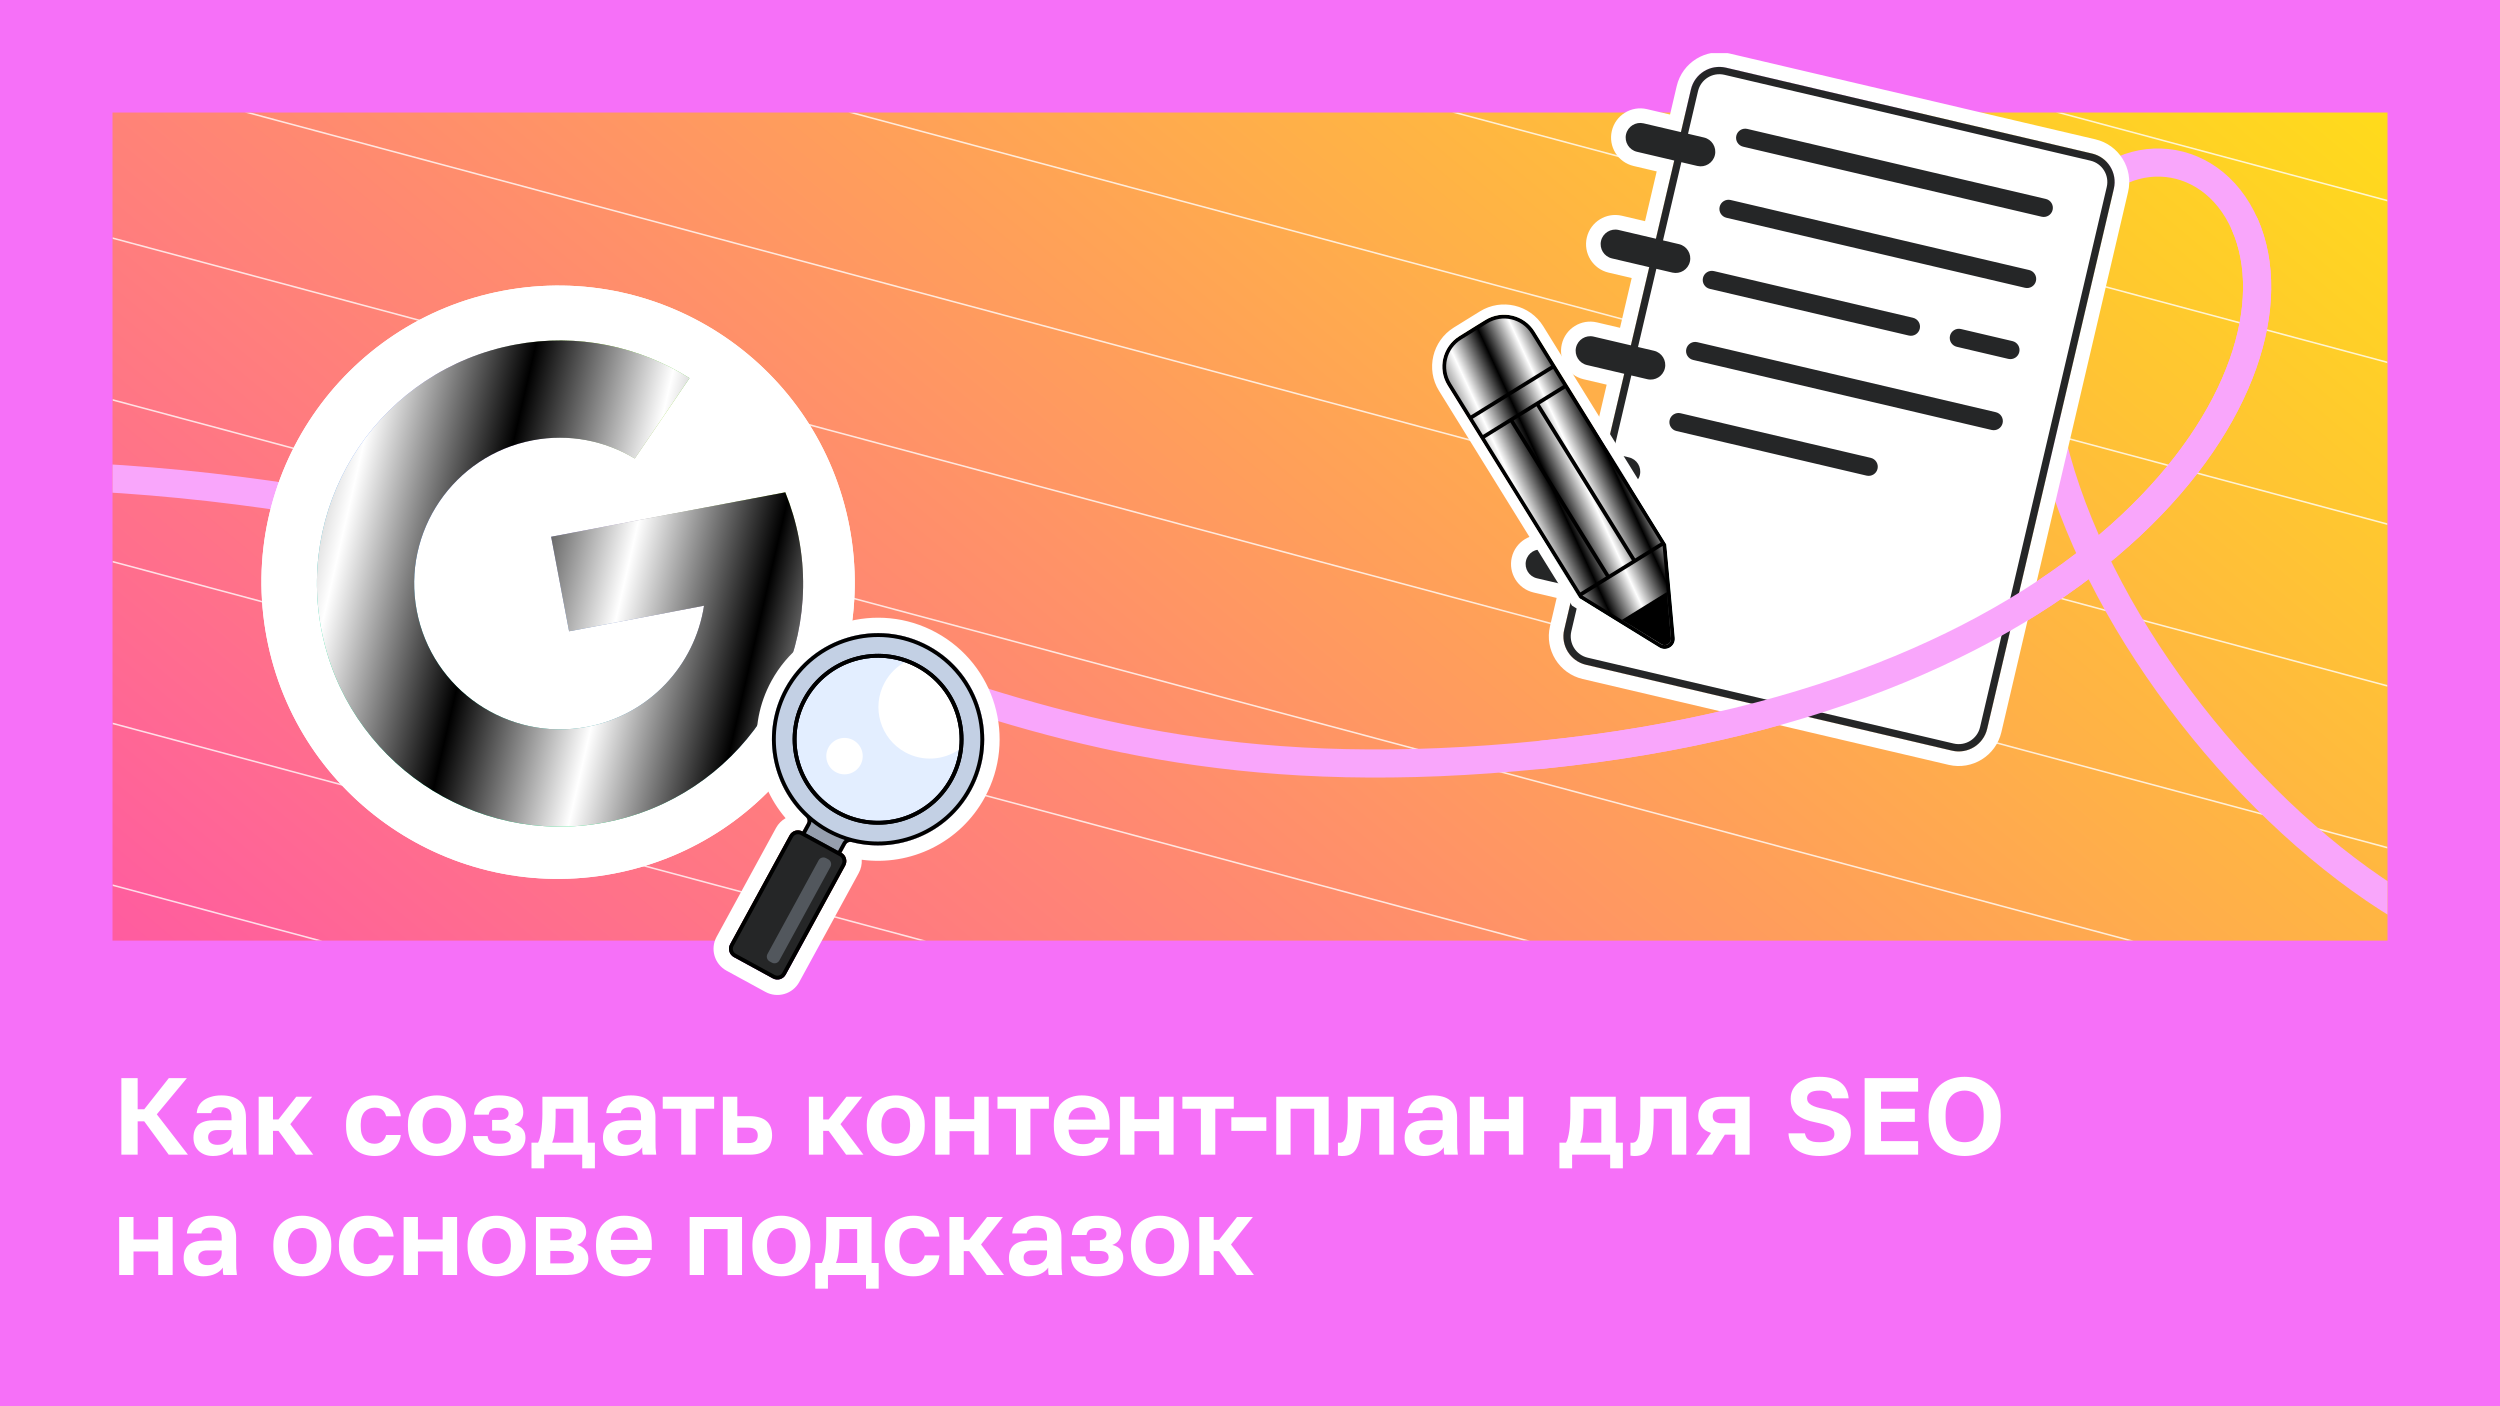 <svg width="1600" height="900" viewBox="0 0 1600 900" fill="none" xmlns="http://www.w3.org/2000/svg">
<rect width="1600" height="900" fill="#F670F8"/>
<g clip-path="url(#clip0_8251_62712)">
<rect width="1456" height="530" transform="translate(72 72)" fill="url(#paint0_linear_8251_62712)"/>
<g opacity="0.78">
<g clip-path="url(#clip1_8251_62712)">
<path d="M-943.819 -1776.25L3217.75 -661.159M-969.701 -1679.66L3191.87 -564.567M-995.583 -1583.06L3165.98 -467.974M-1021.46 -1486.47L3140.1 -371.382M-1047.35 -1389.88L3114.22 -274.789M-1073.23 -1293.29L3088.34 -178.197M-1099.11 -1196.69L3062.46 -81.604M-1124.99 -1100.1L3036.57 14.989M-1150.87 -1003.51L3010.69 111.581M-1176.76 -906.915L2984.81 208.174M-1202.64 -810.322L2958.93 304.766M-1228.52 -713.73L2933.05 401.359M-1254.4 -617.137L2907.17 497.952M-1280.28 -520.544L2881.28 594.544M-1306.17 -423.952L2855.4 691.137M-1332.05 -327.359L2829.52 787.729M-1357.93 -230.767L2803.64 884.322M-1383.81 -134.174L2777.76 980.914M-1409.69 -37.582L2751.87 1077.51M-1435.58 59.011L2725.99 1174.1M-1461.46 155.604L2700.11 1270.69M-1487.34 252.196L2674.23 1367.28M-1513.22 348.789L2648.35 1463.88M-1539.1 445.381L2622.46 1560.47M-1564.98 541.974L2596.58 1657.06M-1590.87 638.567L2570.7 1753.66M-1616.75 735.159L2544.82 1850.25M-1642.63 831.752L2518.94 1946.84M-1668.51 928.344L2493.05 2043.43M-1694.39 1024.94L2467.17 2140.03M-1720.28 1121.53L2441.29 2236.62M-1746.16 1218.12L2415.41 2333.21M-1772.04 1314.71L2389.53 2429.8M-685 -2742.17L3476.57 -1627.09M-710.882 -2645.58L3450.69 -1530.49M-736.764 -2548.99L3424.8 -1433.9M-762.646 -2452.4L3398.92 -1337.31M-788.528 -2355.8L3373.04 -1240.71M-814.41 -2259.21L3347.16 -1144.12M-840.291 -2162.62L3321.28 -1047.53M-866.173 -2066.03L3295.39 -950.937M-892.055 -1969.43L3269.51 -854.345M-917.937 -1872.84L3243.63 -757.752M-1797.92 1411.31L2363.65 2526.4M-1823.8 1507.9L2337.76 2622.99M-1849.69 1604.49L2311.88 2719.58M-1875.57 1701.08L2286 2816.17" stroke="white"/>
</g>
</g>
</g>
<path d="M77.67 739V690H88.1V709.95H92.3L108.05 690H119.6L100.35 713.17L120.3 739H107.98L92.3 717.65H88.1V739H77.67ZM136.344 739.84C134.337 739.84 132.564 739.537 131.024 738.93C129.484 738.323 128.177 737.507 127.104 736.48C126.03 735.453 125.214 734.24 124.654 732.84C124.094 731.393 123.814 729.83 123.814 728.15C123.814 726.283 124.094 724.65 124.654 723.25C125.214 721.85 126.03 720.683 127.104 719.75C128.224 718.817 129.624 718.117 131.304 717.65C132.984 717.183 134.92 716.95 137.114 716.95H148.174V715.2C148.174 713.987 148.034 712.96 147.754 712.12C147.52 711.233 147.124 710.557 146.564 710.09C146.004 709.577 145.28 709.203 144.394 708.97C143.554 708.737 142.527 708.62 141.314 708.62C140.287 708.62 139.4 708.713 138.654 708.9C137.907 709.087 137.277 709.367 136.764 709.74C136.297 710.067 135.924 710.463 135.644 710.93C135.41 711.35 135.247 711.84 135.154 712.4H125.914C126.007 710.767 126.404 709.273 127.104 707.92C127.85 706.52 128.877 705.33 130.184 704.35C131.537 703.323 133.17 702.53 135.084 701.97C136.997 701.363 139.19 701.06 141.664 701.06C144.044 701.06 146.19 701.317 148.104 701.83C150.064 702.343 151.72 703.183 153.074 704.35C154.474 705.47 155.547 706.94 156.294 708.76C157.04 710.533 157.414 712.727 157.414 715.34V729.55C157.414 731.51 157.437 733.237 157.484 734.73C157.577 736.177 157.717 737.6 157.904 739H149.294C149.154 738.487 149.06 738.067 149.014 737.74C149.014 737.367 148.99 737.017 148.944 736.69C148.944 736.317 148.944 735.943 148.944 735.57C148.944 735.197 148.944 734.753 148.944 734.24C148.43 734.987 147.777 735.71 146.984 736.41C146.237 737.063 145.327 737.647 144.254 738.16C143.227 738.673 142.06 739.07 140.754 739.35C139.447 739.677 137.977 739.84 136.344 739.84ZM139.214 732.7C140.38 732.7 141.477 732.56 142.504 732.28C143.577 731.953 144.534 731.487 145.374 730.88C146.214 730.227 146.89 729.41 147.404 728.43C147.917 727.403 148.174 726.26 148.174 725V723.25H138.864C137.09 723.25 135.69 723.67 134.664 724.51C133.684 725.303 133.194 726.4 133.194 727.8C133.194 729.293 133.707 730.483 134.734 731.37C135.76 732.257 137.254 732.7 139.214 732.7ZM165.547 739V701.9H174.717V716.46H178.217L189.627 701.9H199.777L185.777 719.47L200.477 739H189.417L178.217 723.74H174.717V739H165.547ZM239.691 739.84C237.124 739.84 234.721 739.443 232.481 738.65C230.288 737.857 228.374 736.667 226.741 735.08C225.108 733.493 223.824 731.51 222.891 729.13C221.958 726.75 221.491 723.973 221.491 720.8V719.4C221.491 716.413 221.981 713.777 222.961 711.49C223.941 709.203 225.248 707.29 226.881 705.75C228.561 704.21 230.498 703.043 232.691 702.25C234.931 701.457 237.264 701.06 239.691 701.06C242.304 701.06 244.614 701.41 246.621 702.11C248.674 702.81 250.401 703.767 251.801 704.98C253.201 706.193 254.298 707.617 255.091 709.25C255.884 710.883 256.351 712.61 256.491 714.43H247.111C246.924 713.637 246.644 712.89 246.271 712.19C245.898 711.49 245.408 710.883 244.801 710.37C244.241 709.857 243.518 709.483 242.631 709.25C241.791 709.017 240.811 708.9 239.691 708.9C238.524 708.9 237.404 709.11 236.331 709.53C235.258 709.95 234.301 710.58 233.461 711.42C232.668 712.26 232.038 713.357 231.571 714.71C231.104 716.017 230.871 717.58 230.871 719.4V720.8C230.871 722.76 231.081 724.463 231.501 725.91C231.968 727.31 232.598 728.477 233.391 729.41C234.184 730.297 235.118 730.95 236.191 731.37C237.264 731.79 238.431 732 239.691 732C241.511 732 243.074 731.533 244.381 730.6C245.734 729.62 246.644 728.22 247.111 726.4H256.491C256.258 728.453 255.674 730.32 254.741 732C253.854 733.633 252.664 735.033 251.171 736.2C249.724 737.367 248.021 738.277 246.061 738.93C244.148 739.537 242.024 739.84 239.691 739.84ZM279.621 739.84C277.101 739.84 274.698 739.467 272.411 738.72C270.171 737.927 268.211 736.737 266.531 735.15C264.851 733.517 263.521 731.533 262.541 729.2C261.561 726.82 261.071 724.02 261.071 720.8V719.4C261.071 716.413 261.561 713.777 262.541 711.49C263.521 709.157 264.851 707.22 266.531 705.68C268.211 704.14 270.171 702.997 272.411 702.25C274.698 701.457 277.101 701.06 279.621 701.06C282.141 701.06 284.521 701.457 286.761 702.25C289.001 702.997 290.961 704.14 292.641 705.68C294.368 707.22 295.721 709.157 296.701 711.49C297.681 713.777 298.171 716.413 298.171 719.4V720.8C298.171 723.973 297.681 726.75 296.701 729.13C295.721 731.463 294.368 733.447 292.641 735.08C290.961 736.667 289.001 737.857 286.761 738.65C284.521 739.443 282.141 739.84 279.621 739.84ZM279.621 732C280.928 732 282.141 731.767 283.261 731.3C284.381 730.833 285.338 730.133 286.131 729.2C286.971 728.267 287.624 727.1 288.091 725.7C288.558 724.3 288.791 722.667 288.791 720.8V719.4C288.791 717.72 288.558 716.227 288.091 714.92C287.624 713.613 286.971 712.517 286.131 711.63C285.338 710.697 284.381 710.02 283.261 709.6C282.141 709.133 280.928 708.9 279.621 708.9C278.314 708.9 277.078 709.133 275.911 709.6C274.791 710.02 273.834 710.697 273.041 711.63C272.248 712.517 271.618 713.613 271.151 714.92C270.684 716.227 270.451 717.72 270.451 719.4V720.8C270.451 722.667 270.684 724.323 271.151 725.77C271.618 727.17 272.248 728.337 273.041 729.27C273.834 730.157 274.791 730.833 275.911 731.3C277.078 731.767 278.314 732 279.621 732ZM319.494 739.84C316.834 739.84 314.477 739.56 312.424 739C310.37 738.44 308.644 737.623 307.244 736.55C305.844 735.477 304.77 734.147 304.024 732.56C303.277 730.973 302.834 729.153 302.694 727.1H312.074C312.167 727.893 312.354 728.593 312.634 729.2C312.914 729.807 313.334 730.32 313.894 730.74C314.454 731.16 315.177 731.487 316.064 731.72C316.997 731.907 318.14 732 319.494 732C320.847 732 321.99 731.907 322.924 731.72C323.857 731.487 324.627 731.183 325.234 730.81C325.84 730.39 326.26 729.923 326.494 729.41C326.774 728.897 326.914 728.36 326.914 727.8C326.914 726.4 326.447 725.35 325.514 724.65C324.627 723.95 322.97 723.6 320.544 723.6H314.944V716.74H320.054C321.827 716.74 323.18 716.367 324.114 715.62C325.047 714.873 325.514 713.893 325.514 712.68C325.514 712.12 325.397 711.63 325.164 711.21C324.977 710.743 324.627 710.347 324.114 710.02C323.647 709.647 323.04 709.367 322.294 709.18C321.547 708.993 320.614 708.9 319.494 708.9C318.374 708.9 317.394 708.993 316.554 709.18C315.76 709.367 315.084 709.67 314.524 710.09C314.01 710.463 313.614 710.93 313.334 711.49C313.054 712.05 312.867 712.68 312.774 713.38H303.394C303.534 711.42 303.954 709.67 304.654 708.13C305.4 706.59 306.45 705.307 307.804 704.28C309.157 703.207 310.814 702.413 312.774 701.9C314.734 701.34 316.974 701.06 319.494 701.06C322.2 701.06 324.51 701.317 326.424 701.83C328.384 702.343 329.994 703.09 331.254 704.07C332.514 705.003 333.424 706.147 333.984 707.5C334.59 708.807 334.894 710.277 334.894 711.91C334.894 713.683 334.427 715.27 333.494 716.67C332.607 718.07 331.184 719.097 329.224 719.75C330.577 720.077 331.697 720.52 332.584 721.08C333.47 721.593 334.194 722.223 334.754 722.97C335.314 723.67 335.71 724.463 335.944 725.35C336.177 726.237 336.294 727.17 336.294 728.15C336.294 729.83 335.944 731.393 335.244 732.84C334.59 734.24 333.564 735.477 332.164 736.55C330.81 737.577 329.084 738.393 326.984 739C324.884 739.56 322.387 739.84 319.494 739.84ZM340.138 747.75V731.3H344.338C344.805 730.6 345.202 729.597 345.528 728.29C345.902 726.937 346.205 725.443 346.438 723.81C346.672 722.13 346.835 720.38 346.928 718.56C347.068 716.693 347.138 714.85 347.138 713.03V701.9H376.188V731.3H380.738V747.75H372.618V739H348.258V747.75H340.138ZM353.368 731.3H366.948V709.6H355.608V714.5C355.608 716.087 355.562 717.697 355.468 719.33C355.422 720.917 355.305 722.457 355.118 723.95C354.978 725.397 354.745 726.75 354.418 728.01C354.138 729.27 353.788 730.367 353.368 731.3ZM398.434 739.84C396.427 739.84 394.654 739.537 393.114 738.93C391.574 738.323 390.267 737.507 389.194 736.48C388.12 735.453 387.304 734.24 386.744 732.84C386.184 731.393 385.904 729.83 385.904 728.15C385.904 726.283 386.184 724.65 386.744 723.25C387.304 721.85 388.12 720.683 389.194 719.75C390.314 718.817 391.714 718.117 393.394 717.65C395.074 717.183 397.01 716.95 399.204 716.95H410.264V715.2C410.264 713.987 410.124 712.96 409.844 712.12C409.61 711.233 409.214 710.557 408.654 710.09C408.094 709.577 407.37 709.203 406.484 708.97C405.644 708.737 404.617 708.62 403.404 708.62C402.377 708.62 401.49 708.713 400.744 708.9C399.997 709.087 399.367 709.367 398.854 709.74C398.387 710.067 398.014 710.463 397.734 710.93C397.5 711.35 397.337 711.84 397.244 712.4H388.004C388.097 710.767 388.494 709.273 389.194 707.92C389.94 706.52 390.967 705.33 392.274 704.35C393.627 703.323 395.26 702.53 397.174 701.97C399.087 701.363 401.28 701.06 403.754 701.06C406.134 701.06 408.28 701.317 410.194 701.83C412.154 702.343 413.81 703.183 415.164 704.35C416.564 705.47 417.637 706.94 418.384 708.76C419.13 710.533 419.504 712.727 419.504 715.34V729.55C419.504 731.51 419.527 733.237 419.574 734.73C419.667 736.177 419.807 737.6 419.994 739H411.384C411.244 738.487 411.15 738.067 411.104 737.74C411.104 737.367 411.08 737.017 411.034 736.69C411.034 736.317 411.034 735.943 411.034 735.57C411.034 735.197 411.034 734.753 411.034 734.24C410.52 734.987 409.867 735.71 409.074 736.41C408.327 737.063 407.417 737.647 406.344 738.16C405.317 738.673 404.15 739.07 402.844 739.35C401.537 739.677 400.067 739.84 398.434 739.84ZM401.304 732.7C402.47 732.7 403.567 732.56 404.594 732.28C405.667 731.953 406.624 731.487 407.464 730.88C408.304 730.227 408.98 729.41 409.494 728.43C410.007 727.403 410.264 726.26 410.264 725V723.25H400.954C399.18 723.25 397.78 723.67 396.754 724.51C395.774 725.303 395.284 726.4 395.284 727.8C395.284 729.293 395.797 730.483 396.824 731.37C397.85 732.257 399.344 732.7 401.304 732.7ZM435.982 739V709.6H424.152V701.9H457.052V709.6H445.222V739H435.982ZM462.636 739V701.9H471.876V714.36H479.786C482.166 714.36 484.242 714.617 486.016 715.13C487.836 715.643 489.329 716.413 490.496 717.44C491.709 718.467 492.619 719.75 493.226 721.29C493.832 722.83 494.136 724.627 494.136 726.68C494.136 728.453 493.856 730.11 493.296 731.65C492.782 733.19 491.942 734.497 490.776 735.57C489.609 736.643 488.116 737.483 486.296 738.09C484.476 738.697 482.306 739 479.786 739H462.636ZM471.876 731.58H478.806C481.046 731.58 482.632 731.16 483.566 730.32C484.499 729.48 484.966 728.267 484.966 726.68C484.966 725.047 484.476 723.81 483.496 722.97C482.562 722.13 480.999 721.71 478.806 721.71H471.876V731.58ZM517.666 739V701.9H526.836V716.46H530.336L541.746 701.9H551.896L537.896 719.47L552.596 739H541.536L530.336 723.74H526.836V739H517.666ZM573.293 739.84C570.773 739.84 568.37 739.467 566.083 738.72C563.843 737.927 561.883 736.737 560.203 735.15C558.523 733.517 557.193 731.533 556.213 729.2C555.233 726.82 554.743 724.02 554.743 720.8V719.4C554.743 716.413 555.233 713.777 556.213 711.49C557.193 709.157 558.523 707.22 560.203 705.68C561.883 704.14 563.843 702.997 566.083 702.25C568.37 701.457 570.773 701.06 573.293 701.06C575.813 701.06 578.193 701.457 580.433 702.25C582.673 702.997 584.633 704.14 586.313 705.68C588.04 707.22 589.393 709.157 590.373 711.49C591.353 713.777 591.843 716.413 591.843 719.4V720.8C591.843 723.973 591.353 726.75 590.373 729.13C589.393 731.463 588.04 733.447 586.313 735.08C584.633 736.667 582.673 737.857 580.433 738.65C578.193 739.443 575.813 739.84 573.293 739.84ZM573.293 732C574.6 732 575.813 731.767 576.933 731.3C578.053 730.833 579.01 730.133 579.803 729.2C580.643 728.267 581.296 727.1 581.763 725.7C582.23 724.3 582.463 722.667 582.463 720.8V719.4C582.463 717.72 582.23 716.227 581.763 714.92C581.296 713.613 580.643 712.517 579.803 711.63C579.01 710.697 578.053 710.02 576.933 709.6C575.813 709.133 574.6 708.9 573.293 708.9C571.986 708.9 570.75 709.133 569.583 709.6C568.463 710.02 567.506 710.697 566.713 711.63C565.92 712.517 565.29 713.613 564.823 714.92C564.356 716.227 564.123 717.72 564.123 719.4V720.8C564.123 722.667 564.356 724.323 564.823 725.77C565.29 727.17 565.92 728.337 566.713 729.27C567.506 730.157 568.463 730.833 569.583 731.3C570.75 731.767 571.986 732 573.293 732ZM598.536 739V701.9H607.706V716.25H623.526V701.9H632.766V739H623.526V723.95H607.706V739H598.536ZM650.22 739V709.6H638.39V701.9H671.29V709.6H659.46V739H650.22ZM692.99 739.84C690.47 739.84 688.067 739.467 685.78 738.72C683.54 737.927 681.58 736.76 679.9 735.22C678.267 733.633 676.937 731.65 675.91 729.27C674.93 726.89 674.44 724.067 674.44 720.8V719.4C674.44 716.32 674.907 713.637 675.84 711.35C676.774 709.063 678.057 707.173 679.69 705.68C681.324 704.14 683.214 702.997 685.36 702.25C687.554 701.457 689.864 701.06 692.29 701.06C698.124 701.06 702.557 702.6 705.59 705.68C708.624 708.76 710.14 713.217 710.14 719.05V722.97H683.89C683.937 724.603 684.217 726.027 684.73 727.24C685.29 728.407 685.967 729.363 686.76 730.11C687.6 730.857 688.557 731.417 689.63 731.79C690.704 732.117 691.847 732.28 693.06 732.28C695.394 732.28 697.167 731.93 698.38 731.23C699.594 730.53 700.457 729.503 700.97 728.15H709.44C709.067 730.11 708.414 731.813 707.48 733.26C706.547 734.707 705.357 735.92 703.91 736.9C702.51 737.88 700.877 738.603 699.01 739.07C697.19 739.583 695.184 739.84 692.99 739.84ZM692.64 708.62C691.52 708.62 690.447 708.76 689.42 709.04C688.394 709.32 687.484 709.763 686.69 710.37C685.897 710.977 685.244 711.793 684.73 712.82C684.217 713.8 683.937 715.037 683.89 716.53H701.18C701.134 714.99 700.877 713.73 700.41 712.75C699.944 711.723 699.337 710.907 698.59 710.3C697.844 709.647 696.957 709.203 695.93 708.97C694.95 708.737 693.854 708.62 692.64 708.62ZM716.866 739V701.9H726.036V716.25H741.856V701.9H751.096V739H741.856V723.95H726.036V739H716.866ZM768.55 739V709.6H756.72V701.9H789.62V709.6H777.79V739H768.55ZM788.045 723.74V715.06H810.445V723.74H788.045ZM816.807 739V701.9H850.337V739H841.097V709.6H825.977V739H816.807ZM859.06 739.84C858.873 739.84 858.663 739.84 858.43 739.84C858.196 739.84 857.94 739.817 857.66 739.77C857.426 739.77 857.17 739.747 856.89 739.7C856.656 739.7 856.446 739.677 856.26 739.63V731.3C856.4 731.347 856.75 731.37 857.31 731.37C858.243 731.37 859.013 731.113 859.62 730.6C860.273 730.04 860.81 729.107 861.23 727.8C861.696 726.493 862.023 724.767 862.21 722.62C862.443 720.427 862.56 717.72 862.56 714.5V701.9H891.96V739H882.72V709.6H871.1V715.9C871.1 720.707 870.843 724.673 870.33 727.8C869.863 730.88 869.116 733.307 868.09 735.08C867.11 736.853 865.873 738.09 864.38 738.79C862.886 739.49 861.113 739.84 859.06 739.84ZM911.471 739.84C909.464 739.84 907.691 739.537 906.151 738.93C904.611 738.323 903.304 737.507 902.231 736.48C901.157 735.453 900.341 734.24 899.781 732.84C899.221 731.393 898.941 729.83 898.941 728.15C898.941 726.283 899.221 724.65 899.781 723.25C900.341 721.85 901.157 720.683 902.231 719.75C903.351 718.817 904.751 718.117 906.431 717.65C908.111 717.183 910.047 716.95 912.241 716.95H923.301V715.2C923.301 713.987 923.161 712.96 922.881 712.12C922.647 711.233 922.251 710.557 921.691 710.09C921.131 709.577 920.407 709.203 919.521 708.97C918.681 708.737 917.654 708.62 916.441 708.62C915.414 708.62 914.527 708.713 913.781 708.9C913.034 709.087 912.404 709.367 911.891 709.74C911.424 710.067 911.051 710.463 910.771 710.93C910.537 711.35 910.374 711.84 910.281 712.4H901.041C901.134 710.767 901.531 709.273 902.231 707.92C902.977 706.52 904.004 705.33 905.311 704.35C906.664 703.323 908.297 702.53 910.211 701.97C912.124 701.363 914.317 701.06 916.791 701.06C919.171 701.06 921.317 701.317 923.231 701.83C925.191 702.343 926.847 703.183 928.201 704.35C929.601 705.47 930.674 706.94 931.421 708.76C932.167 710.533 932.541 712.727 932.541 715.34V729.55C932.541 731.51 932.564 733.237 932.611 734.73C932.704 736.177 932.844 737.6 933.031 739H924.421C924.281 738.487 924.187 738.067 924.141 737.74C924.141 737.367 924.117 737.017 924.071 736.69C924.071 736.317 924.071 735.943 924.071 735.57C924.071 735.197 924.071 734.753 924.071 734.24C923.557 734.987 922.904 735.71 922.111 736.41C921.364 737.063 920.454 737.647 919.381 738.16C918.354 738.673 917.187 739.07 915.881 739.35C914.574 739.677 913.104 739.84 911.471 739.84ZM914.341 732.7C915.507 732.7 916.604 732.56 917.631 732.28C918.704 731.953 919.661 731.487 920.501 730.88C921.341 730.227 922.017 729.41 922.531 728.43C923.044 727.403 923.301 726.26 923.301 725V723.25H913.991C912.217 723.25 910.817 723.67 909.791 724.51C908.811 725.303 908.321 726.4 908.321 727.8C908.321 729.293 908.834 730.483 909.861 731.37C910.887 732.257 912.381 732.7 914.341 732.7ZM940.674 739V701.9H949.844V716.25H965.664V701.9H974.904V739H965.664V723.95H949.844V739H940.674ZM998.029 747.75V731.3H1002.23C1002.7 730.6 1003.09 729.597 1003.42 728.29C1003.79 726.937 1004.1 725.443 1004.33 723.81C1004.56 722.13 1004.73 720.38 1004.82 718.56C1004.96 716.693 1005.03 714.85 1005.03 713.03V701.9H1034.08V731.3H1038.63V747.75H1030.51V739H1006.15V747.75H998.029ZM1011.26 731.3H1024.84V709.6H1013.5V714.5C1013.5 716.087 1013.45 717.697 1013.36 719.33C1013.31 720.917 1013.2 722.457 1013.01 723.95C1012.87 725.397 1012.64 726.75 1012.31 728.01C1012.03 729.27 1011.68 730.367 1011.26 731.3ZM1046.3 739.84C1046.11 739.84 1045.9 739.84 1045.67 739.84C1045.43 739.84 1045.18 739.817 1044.9 739.77C1044.66 739.77 1044.41 739.747 1044.13 739.7C1043.89 739.7 1043.68 739.677 1043.5 739.63V731.3C1043.64 731.347 1043.99 731.37 1044.55 731.37C1045.48 731.37 1046.25 731.113 1046.86 730.6C1047.51 730.04 1048.05 729.107 1048.47 727.8C1048.93 726.493 1049.26 724.767 1049.45 722.62C1049.68 720.427 1049.8 717.72 1049.8 714.5V701.9H1079.2V739H1069.96V709.6H1058.34V715.9C1058.34 720.707 1058.08 724.673 1057.57 727.8C1057.1 730.88 1056.35 733.307 1055.33 735.08C1054.35 736.853 1053.11 738.09 1051.62 738.79C1050.12 739.49 1048.35 739.84 1046.3 739.84ZM1085.48 739L1095.07 725.07C1092.22 724.137 1090.14 722.737 1088.84 720.87C1087.53 718.957 1086.88 716.763 1086.88 714.29C1086.88 712.47 1087.2 710.813 1087.86 709.32C1088.51 707.78 1089.44 706.45 1090.66 705.33C1091.92 704.21 1093.5 703.37 1095.42 702.81C1097.38 702.203 1099.66 701.9 1102.28 701.9H1119.78V739H1110.54V726.19H1103.89L1095.84 739H1085.48ZM1096.12 714.29C1096.12 715.877 1096.63 717.043 1097.66 717.79C1098.73 718.537 1100.15 718.91 1101.93 718.91H1110.54V709.6H1101.93C1100.15 709.6 1098.73 709.997 1097.66 710.79C1096.63 711.537 1096.12 712.703 1096.12 714.29ZM1164.58 739.84C1161.36 739.84 1158.52 739.49 1156.04 738.79C1153.62 738.09 1151.56 737.11 1149.88 735.85C1148.2 734.59 1146.92 733.073 1146.03 731.3C1145.19 729.48 1144.73 727.497 1144.63 725.35H1155.13C1155.32 726.237 1155.6 727.053 1155.97 727.8C1156.35 728.5 1156.91 729.083 1157.65 729.55C1158.4 730.017 1159.33 730.39 1160.45 730.67C1161.57 730.903 1162.95 731.02 1164.58 731.02C1166.26 731.02 1167.69 730.903 1168.85 730.67C1170.07 730.437 1171.07 730.11 1171.86 729.69C1172.66 729.223 1173.22 728.663 1173.54 728.01C1173.87 727.357 1174.03 726.61 1174.03 725.77C1174.03 724.743 1173.8 723.857 1173.33 723.11C1172.91 722.363 1172.19 721.71 1171.16 721.15C1170.14 720.543 1168.85 720.03 1167.31 719.61C1165.77 719.143 1163.95 718.7 1161.85 718.28C1159.33 717.813 1157.09 717.183 1155.13 716.39C1153.22 715.597 1151.56 714.617 1150.16 713.45C1148.81 712.283 1147.78 710.86 1147.08 709.18C1146.38 707.453 1146.03 705.447 1146.03 703.16C1146.03 701.06 1146.45 699.17 1147.29 697.49C1148.18 695.763 1149.42 694.27 1151 693.01C1152.64 691.75 1154.6 690.793 1156.88 690.14C1159.17 689.487 1161.74 689.16 1164.58 689.16C1167.66 689.16 1170.32 689.487 1172.56 690.14C1174.8 690.793 1176.67 691.727 1178.16 692.94C1179.7 694.153 1180.87 695.6 1181.66 697.28C1182.46 698.913 1182.95 700.803 1183.13 702.95H1172.7C1172.52 702.11 1172.24 701.387 1171.86 700.78C1171.54 700.127 1171.05 699.613 1170.39 699.24C1169.79 698.82 1168.99 698.517 1168.01 698.33C1167.08 698.097 1165.94 697.98 1164.58 697.98C1163.18 697.98 1161.97 698.097 1160.94 698.33C1159.96 698.517 1159.15 698.843 1158.49 699.31C1157.84 699.73 1157.35 700.243 1157.02 700.85C1156.7 701.457 1156.53 702.133 1156.53 702.88C1156.53 703.813 1156.74 704.63 1157.16 705.33C1157.63 705.983 1158.31 706.59 1159.19 707.15C1160.13 707.71 1161.29 708.2 1162.69 708.62C1164.09 709.04 1165.77 709.437 1167.73 709.81C1170.39 710.323 1172.75 710.953 1174.8 711.7C1176.9 712.447 1178.65 713.403 1180.05 714.57C1181.5 715.737 1182.6 717.183 1183.34 718.91C1184.14 720.59 1184.53 722.62 1184.53 725C1184.53 727.24 1184.09 729.293 1183.2 731.16C1182.32 732.98 1181.01 734.543 1179.28 735.85C1177.6 737.11 1175.53 738.09 1173.05 738.79C1170.58 739.49 1167.76 739.84 1164.58 739.84ZM1193.36 739V690H1227.59V698.68H1203.86V709.6H1225.49V718H1203.86V730.32H1227.59V739H1193.36ZM1257.36 739.84C1254.28 739.84 1251.34 739.373 1248.54 738.44C1245.79 737.46 1243.34 735.99 1241.19 734.03C1239.09 732.023 1237.41 729.457 1236.15 726.33C1234.89 723.157 1234.26 719.33 1234.26 714.85V713.45C1234.26 709.157 1234.89 705.493 1236.15 702.46C1237.41 699.38 1239.09 696.86 1241.19 694.9C1243.34 692.94 1245.79 691.493 1248.54 690.56C1251.34 689.627 1254.28 689.16 1257.36 689.16C1260.44 689.16 1263.36 689.627 1266.11 690.56C1268.91 691.493 1271.36 692.94 1273.46 694.9C1275.61 696.86 1277.31 699.38 1278.57 702.46C1279.83 705.493 1280.46 709.133 1280.46 713.38V714.78C1280.46 719.26 1279.83 723.087 1278.57 726.26C1277.31 729.433 1275.61 732.023 1273.46 734.03C1271.36 735.99 1268.91 737.46 1266.11 738.44C1263.36 739.373 1260.44 739.84 1257.36 739.84ZM1257.36 731.02C1258.95 731.02 1260.46 730.763 1261.91 730.25C1263.4 729.69 1264.71 728.78 1265.83 727.52C1266.95 726.26 1267.84 724.603 1268.49 722.55C1269.19 720.497 1269.54 717.93 1269.54 714.85V713.45C1269.54 710.557 1269.19 708.13 1268.49 706.17C1267.84 704.21 1266.95 702.623 1265.83 701.41C1264.71 700.197 1263.4 699.333 1261.91 698.82C1260.46 698.26 1258.95 697.98 1257.36 697.98C1255.77 697.98 1254.23 698.26 1252.74 698.82C1251.29 699.333 1250.01 700.197 1248.89 701.41C1247.77 702.623 1246.86 704.21 1246.16 706.17C1245.51 708.13 1245.18 710.557 1245.18 713.45V714.85C1245.18 717.93 1245.51 720.497 1246.16 722.55C1246.86 724.603 1247.77 726.26 1248.89 727.52C1250.01 728.78 1251.29 729.69 1252.74 730.25C1254.23 730.763 1255.77 731.02 1257.36 731.02ZM76.27 816V778.9H85.44V793.25H101.26V778.9H110.5V816H101.26V800.95H85.44V816H76.27ZM130.055 816.84C128.048 816.84 126.275 816.537 124.735 815.93C123.195 815.323 121.888 814.507 120.815 813.48C119.741 812.453 118.925 811.24 118.365 809.84C117.805 808.393 117.525 806.83 117.525 805.15C117.525 803.283 117.805 801.65 118.365 800.25C118.925 798.85 119.741 797.683 120.815 796.75C121.935 795.817 123.335 795.117 125.015 794.65C126.695 794.183 128.631 793.95 130.825 793.95H141.885V792.2C141.885 790.987 141.745 789.96 141.465 789.12C141.231 788.233 140.835 787.557 140.275 787.09C139.715 786.577 138.991 786.203 138.105 785.97C137.265 785.737 136.238 785.62 135.025 785.62C133.998 785.62 133.111 785.713 132.365 785.9C131.618 786.087 130.988 786.367 130.475 786.74C130.008 787.067 129.635 787.463 129.355 787.93C129.121 788.35 128.958 788.84 128.865 789.4H119.625C119.718 787.767 120.115 786.273 120.815 784.92C121.561 783.52 122.588 782.33 123.895 781.35C125.248 780.323 126.881 779.53 128.795 778.97C130.708 778.363 132.901 778.06 135.375 778.06C137.755 778.06 139.901 778.317 141.815 778.83C143.775 779.343 145.431 780.183 146.785 781.35C148.185 782.47 149.258 783.94 150.005 785.76C150.751 787.533 151.125 789.727 151.125 792.34V806.55C151.125 808.51 151.148 810.237 151.195 811.73C151.288 813.177 151.428 814.6 151.615 816H143.005C142.865 815.487 142.771 815.067 142.725 814.74C142.725 814.367 142.701 814.017 142.655 813.69C142.655 813.317 142.655 812.943 142.655 812.57C142.655 812.197 142.655 811.753 142.655 811.24C142.141 811.987 141.488 812.71 140.695 813.41C139.948 814.063 139.038 814.647 137.965 815.16C136.938 815.673 135.771 816.07 134.465 816.35C133.158 816.677 131.688 816.84 130.055 816.84ZM132.925 809.7C134.091 809.7 135.188 809.56 136.215 809.28C137.288 808.953 138.245 808.487 139.085 807.88C139.925 807.227 140.601 806.41 141.115 805.43C141.628 804.403 141.885 803.26 141.885 802V800.25H132.575C130.801 800.25 129.401 800.67 128.375 801.51C127.395 802.303 126.905 803.4 126.905 804.8C126.905 806.293 127.418 807.483 128.445 808.37C129.471 809.257 130.965 809.7 132.925 809.7ZM193.488 816.84C190.968 816.84 188.565 816.467 186.278 815.72C184.038 814.927 182.078 813.737 180.398 812.15C178.718 810.517 177.388 808.533 176.408 806.2C175.428 803.82 174.938 801.02 174.938 797.8V796.4C174.938 793.413 175.428 790.777 176.408 788.49C177.388 786.157 178.718 784.22 180.398 782.68C182.078 781.14 184.038 779.997 186.278 779.25C188.565 778.457 190.968 778.06 193.488 778.06C196.008 778.06 198.388 778.457 200.628 779.25C202.868 779.997 204.828 781.14 206.508 782.68C208.235 784.22 209.588 786.157 210.568 788.49C211.548 790.777 212.038 793.413 212.038 796.4V797.8C212.038 800.973 211.548 803.75 210.568 806.13C209.588 808.463 208.235 810.447 206.508 812.08C204.828 813.667 202.868 814.857 200.628 815.65C198.388 816.443 196.008 816.84 193.488 816.84ZM193.488 809C194.795 809 196.008 808.767 197.128 808.3C198.248 807.833 199.205 807.133 199.998 806.2C200.838 805.267 201.492 804.1 201.958 802.7C202.425 801.3 202.658 799.667 202.658 797.8V796.4C202.658 794.72 202.425 793.227 201.958 791.92C201.492 790.613 200.838 789.517 199.998 788.63C199.205 787.697 198.248 787.02 197.128 786.6C196.008 786.133 194.795 785.9 193.488 785.9C192.182 785.9 190.945 786.133 189.778 786.6C188.658 787.02 187.702 787.697 186.908 788.63C186.115 789.517 185.485 790.613 185.018 791.92C184.552 793.227 184.318 794.72 184.318 796.4V797.8C184.318 799.667 184.552 801.323 185.018 802.77C185.485 804.17 186.115 805.337 186.908 806.27C187.702 807.157 188.658 807.833 189.778 808.3C190.945 808.767 192.182 809 193.488 809ZM235.111 816.84C232.544 816.84 230.141 816.443 227.901 815.65C225.708 814.857 223.794 813.667 222.161 812.08C220.528 810.493 219.244 808.51 218.311 806.13C217.378 803.75 216.911 800.973 216.911 797.8V796.4C216.911 793.413 217.401 790.777 218.381 788.49C219.361 786.203 220.668 784.29 222.301 782.75C223.981 781.21 225.918 780.043 228.111 779.25C230.351 778.457 232.684 778.06 235.111 778.06C237.724 778.06 240.034 778.41 242.041 779.11C244.094 779.81 245.821 780.767 247.221 781.98C248.621 783.193 249.718 784.617 250.511 786.25C251.304 787.883 251.771 789.61 251.911 791.43H242.531C242.344 790.637 242.064 789.89 241.691 789.19C241.318 788.49 240.828 787.883 240.221 787.37C239.661 786.857 238.938 786.483 238.051 786.25C237.211 786.017 236.231 785.9 235.111 785.9C233.944 785.9 232.824 786.11 231.751 786.53C230.678 786.95 229.721 787.58 228.881 788.42C228.088 789.26 227.458 790.357 226.991 791.71C226.524 793.017 226.291 794.58 226.291 796.4V797.8C226.291 799.76 226.501 801.463 226.921 802.91C227.388 804.31 228.018 805.477 228.811 806.41C229.604 807.297 230.538 807.95 231.611 808.37C232.684 808.79 233.851 809 235.111 809C236.931 809 238.494 808.533 239.801 807.6C241.154 806.62 242.064 805.22 242.531 803.4H251.911C251.678 805.453 251.094 807.32 250.161 809C249.274 810.633 248.084 812.033 246.591 813.2C245.144 814.367 243.441 815.277 241.481 815.93C239.568 816.537 237.444 816.84 235.111 816.84ZM258.311 816V778.9H267.481V793.25H283.301V778.9H292.541V816H283.301V800.95H267.481V816H258.311ZM317.766 816.84C315.246 816.84 312.842 816.467 310.556 815.72C308.316 814.927 306.356 813.737 304.676 812.15C302.996 810.517 301.666 808.533 300.686 806.2C299.706 803.82 299.216 801.02 299.216 797.8V796.4C299.216 793.413 299.706 790.777 300.686 788.49C301.666 786.157 302.996 784.22 304.676 782.68C306.356 781.14 308.316 779.997 310.556 779.25C312.842 778.457 315.246 778.06 317.766 778.06C320.286 778.06 322.666 778.457 324.906 779.25C327.146 779.997 329.106 781.14 330.786 782.68C332.512 784.22 333.866 786.157 334.846 788.49C335.826 790.777 336.316 793.413 336.316 796.4V797.8C336.316 800.973 335.826 803.75 334.846 806.13C333.866 808.463 332.512 810.447 330.786 812.08C329.106 813.667 327.146 814.857 324.906 815.65C322.666 816.443 320.286 816.84 317.766 816.84ZM317.766 809C319.072 809 320.286 808.767 321.406 808.3C322.526 807.833 323.482 807.133 324.276 806.2C325.116 805.267 325.769 804.1 326.236 802.7C326.702 801.3 326.936 799.667 326.936 797.8V796.4C326.936 794.72 326.702 793.227 326.236 791.92C325.769 790.613 325.116 789.517 324.276 788.63C323.482 787.697 322.526 787.02 321.406 786.6C320.286 786.133 319.072 785.9 317.766 785.9C316.459 785.9 315.222 786.133 314.056 786.6C312.936 787.02 311.979 787.697 311.186 788.63C310.392 789.517 309.762 790.613 309.296 791.92C308.829 793.227 308.596 794.72 308.596 796.4V797.8C308.596 799.667 308.829 801.323 309.296 802.77C309.762 804.17 310.392 805.337 311.186 806.27C311.979 807.157 312.936 807.833 314.056 808.3C315.222 808.767 316.459 809 317.766 809ZM343.008 816V778.9H361.558C363.938 778.9 365.968 779.157 367.648 779.67C369.375 780.137 370.798 780.813 371.918 781.7C373.038 782.587 373.855 783.637 374.368 784.85C374.882 786.063 375.138 787.393 375.138 788.84C375.138 789.68 374.998 790.52 374.718 791.36C374.438 792.2 374.042 792.97 373.528 793.67C373.062 794.37 372.455 795 371.708 795.56C371.008 796.073 370.192 796.47 369.258 796.75C371.545 797.31 373.318 798.383 374.578 799.97C375.885 801.51 376.538 803.33 376.538 805.43C376.538 808.65 375.418 811.217 373.178 813.13C370.938 815.043 367.532 816 362.958 816H343.008ZM352.178 808.58H361.138C363.238 808.58 364.778 808.277 365.758 807.67C366.785 807.017 367.298 805.99 367.298 804.59C367.298 803.19 366.808 802.187 365.828 801.58C364.895 800.927 363.332 800.6 361.138 800.6H352.178V808.58ZM352.178 793.74H360.228C361.302 793.74 362.188 793.67 362.888 793.53C363.635 793.39 364.218 793.157 364.638 792.83C365.105 792.503 365.432 792.107 365.618 791.64C365.805 791.173 365.898 790.637 365.898 790.03C365.898 789.423 365.805 788.887 365.618 788.42C365.432 787.953 365.105 787.58 364.638 787.3C364.172 786.973 363.588 786.74 362.888 786.6C362.188 786.413 361.302 786.32 360.228 786.32H352.178V793.74ZM400.002 816.84C397.482 816.84 395.079 816.467 392.792 815.72C390.552 814.927 388.592 813.76 386.912 812.22C385.279 810.633 383.949 808.65 382.922 806.27C381.942 803.89 381.452 801.067 381.452 797.8V796.4C381.452 793.32 381.919 790.637 382.852 788.35C383.785 786.063 385.069 784.173 386.702 782.68C388.335 781.14 390.225 779.997 392.372 779.25C394.565 778.457 396.875 778.06 399.302 778.06C405.135 778.06 409.569 779.6 412.602 782.68C415.635 785.76 417.152 790.217 417.152 796.05V799.97H390.902C390.949 801.603 391.229 803.027 391.742 804.24C392.302 805.407 392.979 806.363 393.772 807.11C394.612 807.857 395.569 808.417 396.642 808.79C397.715 809.117 398.859 809.28 400.072 809.28C402.405 809.28 404.179 808.93 405.392 808.23C406.605 807.53 407.469 806.503 407.982 805.15H416.452C416.079 807.11 415.425 808.813 414.492 810.26C413.559 811.707 412.369 812.92 410.922 813.9C409.522 814.88 407.889 815.603 406.022 816.07C404.202 816.583 402.195 816.84 400.002 816.84ZM399.652 785.62C398.532 785.62 397.459 785.76 396.432 786.04C395.405 786.32 394.495 786.763 393.702 787.37C392.909 787.977 392.255 788.793 391.742 789.82C391.229 790.8 390.949 792.037 390.902 793.53H408.192C408.145 791.99 407.889 790.73 407.422 789.75C406.955 788.723 406.349 787.907 405.602 787.3C404.855 786.647 403.969 786.203 402.942 785.97C401.962 785.737 400.865 785.62 399.652 785.62ZM441.377 816V778.9H474.907V816H465.667V786.6H450.547V816H441.377ZM500.08 816.84C497.56 816.84 495.157 816.467 492.87 815.72C490.63 814.927 488.67 813.737 486.99 812.15C485.31 810.517 483.98 808.533 483 806.2C482.02 803.82 481.53 801.02 481.53 797.8V796.4C481.53 793.413 482.02 790.777 483 788.49C483.98 786.157 485.31 784.22 486.99 782.68C488.67 781.14 490.63 779.997 492.87 779.25C495.157 778.457 497.56 778.06 500.08 778.06C502.6 778.06 504.98 778.457 507.22 779.25C509.46 779.997 511.42 781.14 513.1 782.68C514.827 784.22 516.18 786.157 517.16 788.49C518.14 790.777 518.63 793.413 518.63 796.4V797.8C518.63 800.973 518.14 803.75 517.16 806.13C516.18 808.463 514.827 810.447 513.1 812.08C511.42 813.667 509.46 814.857 507.22 815.65C504.98 816.443 502.6 816.84 500.08 816.84ZM500.08 809C501.387 809 502.6 808.767 503.72 808.3C504.84 807.833 505.797 807.133 506.59 806.2C507.43 805.267 508.083 804.1 508.55 802.7C509.017 801.3 509.25 799.667 509.25 797.8V796.4C509.25 794.72 509.017 793.227 508.55 791.92C508.083 790.613 507.43 789.517 506.59 788.63C505.797 787.697 504.84 787.02 503.72 786.6C502.6 786.133 501.387 785.9 500.08 785.9C498.773 785.9 497.537 786.133 496.37 786.6C495.25 787.02 494.293 787.697 493.5 788.63C492.707 789.517 492.077 790.613 491.61 791.92C491.143 793.227 490.91 794.72 490.91 796.4V797.8C490.91 799.667 491.143 801.323 491.61 802.77C492.077 804.17 492.707 805.337 493.5 806.27C494.293 807.157 495.25 807.833 496.37 808.3C497.537 808.767 498.773 809 500.08 809ZM521.769 824.75V808.3H525.969C526.436 807.6 526.832 806.597 527.159 805.29C527.532 803.937 527.836 802.443 528.069 800.81C528.302 799.13 528.466 797.38 528.559 795.56C528.699 793.693 528.769 791.85 528.769 790.03V778.9H557.819V808.3H562.369V824.75H554.249V816H529.889V824.75H521.769ZM534.999 808.3H548.579V786.6H537.239V791.5C537.239 793.087 537.192 794.697 537.099 796.33C537.052 797.917 536.936 799.457 536.749 800.95C536.609 802.397 536.376 803.75 536.049 805.01C535.769 806.27 535.419 807.367 534.999 808.3ZM584.427 816.84C581.861 816.84 579.457 816.443 577.217 815.65C575.024 814.857 573.111 813.667 571.477 812.08C569.844 810.493 568.561 808.51 567.627 806.13C566.694 803.75 566.227 800.973 566.227 797.8V796.4C566.227 793.413 566.717 790.777 567.697 788.49C568.677 786.203 569.984 784.29 571.617 782.75C573.297 781.21 575.234 780.043 577.427 779.25C579.667 778.457 582.001 778.06 584.427 778.06C587.041 778.06 589.351 778.41 591.357 779.11C593.411 779.81 595.137 780.767 596.537 781.98C597.937 783.193 599.034 784.617 599.827 786.25C600.621 787.883 601.087 789.61 601.227 791.43H591.847C591.661 790.637 591.381 789.89 591.007 789.19C590.634 788.49 590.144 787.883 589.537 787.37C588.977 786.857 588.254 786.483 587.367 786.25C586.527 786.017 585.547 785.9 584.427 785.9C583.261 785.9 582.141 786.11 581.067 786.53C579.994 786.95 579.037 787.58 578.197 788.42C577.404 789.26 576.774 790.357 576.307 791.71C575.841 793.017 575.607 794.58 575.607 796.4V797.8C575.607 799.76 575.817 801.463 576.237 802.91C576.704 804.31 577.334 805.477 578.127 806.41C578.921 807.297 579.854 807.95 580.927 808.37C582.001 808.79 583.167 809 584.427 809C586.247 809 587.811 808.533 589.117 807.6C590.471 806.62 591.381 805.22 591.847 803.4H601.227C600.994 805.453 600.411 807.32 599.477 809C598.591 810.633 597.401 812.033 595.907 813.2C594.461 814.367 592.757 815.277 590.797 815.93C588.884 816.537 586.761 816.84 584.427 816.84ZM607.627 816V778.9H616.797V793.46H620.297L631.707 778.9H641.857L627.857 796.47L642.557 816H631.497L620.297 800.74H616.797V816H607.627ZM658.268 816.84C656.261 816.84 654.488 816.537 652.948 815.93C651.408 815.323 650.101 814.507 649.028 813.48C647.954 812.453 647.138 811.24 646.578 809.84C646.018 808.393 645.738 806.83 645.738 805.15C645.738 803.283 646.018 801.65 646.578 800.25C647.138 798.85 647.954 797.683 649.028 796.75C650.148 795.817 651.548 795.117 653.227 794.65C654.908 794.183 656.844 793.95 659.038 793.95H670.098V792.2C670.098 790.987 669.958 789.96 669.678 789.12C669.444 788.233 669.048 787.557 668.488 787.09C667.928 786.577 667.204 786.203 666.318 785.97C665.478 785.737 664.451 785.62 663.238 785.62C662.211 785.62 661.324 785.713 660.578 785.9C659.831 786.087 659.201 786.367 658.688 786.74C658.221 787.067 657.848 787.463 657.568 787.93C657.334 788.35 657.171 788.84 657.078 789.4H647.838C647.931 787.767 648.328 786.273 649.028 784.92C649.774 783.52 650.801 782.33 652.108 781.35C653.461 780.323 655.094 779.53 657.008 778.97C658.921 778.363 661.114 778.06 663.588 778.06C665.968 778.06 668.114 778.317 670.028 778.83C671.988 779.343 673.644 780.183 674.998 781.35C676.398 782.47 677.471 783.94 678.218 785.76C678.964 787.533 679.338 789.727 679.338 792.34V806.55C679.338 808.51 679.361 810.237 679.408 811.73C679.501 813.177 679.641 814.6 679.828 816H671.218C671.078 815.487 670.984 815.067 670.938 814.74C670.938 814.367 670.914 814.017 670.868 813.69C670.868 813.317 670.868 812.943 670.868 812.57C670.868 812.197 670.868 811.753 670.868 811.24C670.354 811.987 669.701 812.71 668.908 813.41C668.161 814.063 667.251 814.647 666.178 815.16C665.151 815.673 663.984 816.07 662.678 816.35C661.371 816.677 659.901 816.84 658.268 816.84ZM661.138 809.7C662.304 809.7 663.401 809.56 664.428 809.28C665.501 808.953 666.458 808.487 667.298 807.88C668.138 807.227 668.814 806.41 669.328 805.43C669.841 804.403 670.098 803.26 670.098 802V800.25H660.788C659.014 800.25 657.614 800.67 656.588 801.51C655.608 802.303 655.118 803.4 655.118 804.8C655.118 806.293 655.631 807.483 656.658 808.37C657.684 809.257 659.178 809.7 661.138 809.7ZM702.101 816.84C699.441 816.84 697.085 816.56 695.031 816C692.978 815.44 691.251 814.623 689.851 813.55C688.451 812.477 687.378 811.147 686.631 809.56C685.885 807.973 685.441 806.153 685.301 804.1H694.681C694.775 804.893 694.961 805.593 695.241 806.2C695.521 806.807 695.941 807.32 696.501 807.74C697.061 808.16 697.785 808.487 698.671 808.72C699.605 808.907 700.748 809 702.101 809C703.455 809 704.598 808.907 705.531 808.72C706.465 808.487 707.235 808.183 707.841 807.81C708.448 807.39 708.868 806.923 709.101 806.41C709.381 805.897 709.521 805.36 709.521 804.8C709.521 803.4 709.055 802.35 708.121 801.65C707.235 800.95 705.578 800.6 703.151 800.6H697.551V793.74H702.661C704.435 793.74 705.788 793.367 706.721 792.62C707.655 791.873 708.121 790.893 708.121 789.68C708.121 789.12 708.005 788.63 707.771 788.21C707.585 787.743 707.235 787.347 706.721 787.02C706.255 786.647 705.648 786.367 704.901 786.18C704.155 785.993 703.221 785.9 702.101 785.9C700.981 785.9 700.001 785.993 699.161 786.18C698.368 786.367 697.691 786.67 697.131 787.09C696.618 787.463 696.221 787.93 695.941 788.49C695.661 789.05 695.475 789.68 695.381 790.38H686.001C686.141 788.42 686.561 786.67 687.261 785.13C688.008 783.59 689.058 782.307 690.411 781.28C691.765 780.207 693.421 779.413 695.381 778.9C697.341 778.34 699.581 778.06 702.101 778.06C704.808 778.06 707.118 778.317 709.031 778.83C710.991 779.343 712.601 780.09 713.861 781.07C715.121 782.003 716.031 783.147 716.591 784.5C717.198 785.807 717.501 787.277 717.501 788.91C717.501 790.683 717.035 792.27 716.101 793.67C715.215 795.07 713.791 796.097 711.831 796.75C713.185 797.077 714.305 797.52 715.191 798.08C716.078 798.593 716.801 799.223 717.361 799.97C717.921 800.67 718.318 801.463 718.551 802.35C718.785 803.237 718.901 804.17 718.901 805.15C718.901 806.83 718.551 808.393 717.851 809.84C717.198 811.24 716.171 812.477 714.771 813.55C713.418 814.577 711.691 815.393 709.591 816C707.491 816.56 704.995 816.84 702.101 816.84ZM742.346 816.84C739.826 816.84 737.422 816.467 735.136 815.72C732.896 814.927 730.936 813.737 729.256 812.15C727.576 810.517 726.246 808.533 725.266 806.2C724.286 803.82 723.796 801.02 723.796 797.8V796.4C723.796 793.413 724.286 790.777 725.266 788.49C726.246 786.157 727.576 784.22 729.256 782.68C730.936 781.14 732.896 779.997 735.136 779.25C737.422 778.457 739.826 778.06 742.346 778.06C744.866 778.06 747.246 778.457 749.486 779.25C751.726 779.997 753.686 781.14 755.366 782.68C757.092 784.22 758.446 786.157 759.426 788.49C760.406 790.777 760.896 793.413 760.896 796.4V797.8C760.896 800.973 760.406 803.75 759.426 806.13C758.446 808.463 757.092 810.447 755.366 812.08C753.686 813.667 751.726 814.857 749.486 815.65C747.246 816.443 744.866 816.84 742.346 816.84ZM742.346 809C743.652 809 744.866 808.767 745.986 808.3C747.106 807.833 748.062 807.133 748.856 806.2C749.696 805.267 750.349 804.1 750.816 802.7C751.282 801.3 751.516 799.667 751.516 797.8V796.4C751.516 794.72 751.282 793.227 750.816 791.92C750.349 790.613 749.696 789.517 748.856 788.63C748.062 787.697 747.106 787.02 745.986 786.6C744.866 786.133 743.652 785.9 742.346 785.9C741.039 785.9 739.802 786.133 738.636 786.6C737.516 787.02 736.559 787.697 735.766 788.63C734.972 789.517 734.342 790.613 733.876 791.92C733.409 793.227 733.176 794.72 733.176 796.4V797.8C733.176 799.667 733.409 801.323 733.876 802.77C734.342 804.17 734.972 805.337 735.766 806.27C736.559 807.157 737.516 807.833 738.636 808.3C739.802 808.767 741.039 809 742.346 809ZM767.588 816V778.9H776.758V793.46H780.258L791.668 778.9H801.818L787.818 796.47L802.518 816H791.458L780.258 800.74H776.758V816H767.588Z" fill="white"/>
<g clip-path="url(#clip2_8251_62712)">
<path d="M-609.811 757.928C-692.912 394.005 -239.4 263.841 152.5 314C530.548 362.386 620.08 520.313 987 483C1348.73 446.215 1479.58 241.921 1436.76 143.863C1414.3 92.408 1352.81 90.439 1325.45 140.074C1228.63 315.727 1510.67 651.73 1675.36 614.259" stroke="#F9A6FB" stroke-width="18" stroke-linecap="round"/>
</g>
<g clip-path="url(#clip3_8251_62712)">
<path d="M543.686 337.222C563.237 440.226 495.585 539.577 392.581 559.128C289.577 578.68 190.226 511.028 170.674 408.023C151.123 305.019 218.775 205.668 321.779 186.117C424.784 166.566 524.135 234.218 543.686 337.222Z" fill="white"/>
<path fill-rule="evenodd" clip-rule="evenodd" d="M389.434 542.55C483.282 524.737 544.921 434.217 527.108 340.369C509.294 246.52 418.774 184.882 324.926 202.695C231.078 220.509 169.439 311.028 187.253 404.877C205.066 498.725 295.586 560.363 389.434 542.55ZM392.581 559.128C495.585 539.577 563.237 440.226 543.686 337.222C524.135 234.218 424.784 166.566 321.779 186.117C218.775 205.668 151.123 305.019 170.674 408.023C190.226 511.028 289.577 578.68 392.581 559.128Z" fill="white"/>
<path d="M502.59 315.086L490.28 317.423L352.732 343.531L364.215 404.029L450.587 387.635C444.741 425.613 415.73 457.586 375.818 465.161C325.178 474.774 276.326 441.509 266.714 390.868C257.102 340.228 290.367 291.376 341.008 281.764C364.383 277.327 387.323 282.109 406.25 293.44L441.273 242.006C409.149 221.749 369.66 212.991 329.404 220.632C245.003 236.652 189.562 318.071 205.582 402.472C221.602 486.873 303.021 542.314 387.422 526.294C471.823 510.274 527.264 428.855 511.244 344.454C509.299 334.207 506.346 324.404 502.59 315.086Z" fill="url(#paint1_radial_8251_62712)"/>
<path d="M502.59 315.086L490.28 317.423L352.732 343.531L364.215 404.029L450.587 387.635C444.741 425.613 415.73 457.586 375.818 465.161C325.178 474.774 276.326 441.509 266.714 390.868C257.102 340.228 290.367 291.376 341.008 281.764C364.383 277.327 387.323 282.109 406.25 293.44L441.273 242.006C409.149 221.749 369.66 212.991 329.404 220.632C245.003 236.652 189.562 318.071 205.582 402.472C221.602 486.873 303.021 542.314 387.422 526.294C471.823 510.274 527.264 428.855 511.244 344.454C509.299 334.207 506.346 324.404 502.59 315.086Z" fill="url(#paint2_radial_8251_62712)" fill-opacity="0.3" style="mix-blend-mode:overlay"/>
<path d="M502.59 315.086L490.28 317.423L352.732 343.531L364.215 404.029L450.587 387.635C444.741 425.613 415.73 457.586 375.818 465.161C325.178 474.774 276.326 441.509 266.714 390.868C257.102 340.228 290.367 291.376 341.008 281.764C364.383 277.327 387.323 282.109 406.25 293.44L441.273 242.006C409.149 221.749 369.66 212.991 329.404 220.632C245.003 236.652 189.562 318.071 205.582 402.472C221.602 486.873 303.021 542.314 387.422 526.294C471.823 510.274 527.264 428.855 511.244 344.454C509.299 334.207 506.346 324.404 502.59 315.086Z" fill="url(#paint3_linear_8251_62712)" style="mix-blend-mode:soft-light"/>
<path fill-rule="evenodd" clip-rule="evenodd" d="M541.423 540.395L538.492 545.765C541.44 547.374 542.526 551.068 540.917 554.016L502.871 623.734C501.262 626.683 497.568 627.768 494.62 626.159L469.709 612.565C466.761 610.956 465.675 607.262 467.284 604.314L505.33 534.596C506.939 531.647 510.633 530.562 513.581 532.171L516.512 526.801C517.199 525.541 516.906 523.976 515.851 523.002C515.536 522.711 515.225 522.418 514.916 522.122C493.339 501.426 487.346 468.107 502.356 440.602C520.321 407.681 561.573 395.557 594.494 413.523C627.415 431.488 639.538 472.74 621.573 505.661C606.563 533.165 575.3 546.153 546.22 539.205C545.805 539.106 545.39 539.003 544.975 538.895C543.585 538.535 542.11 539.135 541.423 540.395ZM551.516 550.229C582.543 554.427 614.345 539.525 630.243 510.392C650.822 472.683 636.935 425.431 599.225 404.853C561.516 384.274 514.264 398.161 493.686 435.871C477.788 465.003 482.462 499.811 502.78 523.633C500.283 525.05 498.136 527.158 496.66 529.864L458.613 599.583C454.391 607.319 457.241 617.014 464.977 621.236L489.888 634.83C497.625 639.052 507.319 636.203 511.541 628.466L549.588 558.747C551.064 556.041 551.676 553.096 551.516 550.229Z" fill="white"/>
<circle cx="561.964" cy="473.132" r="67.907" transform="rotate(28.622 561.964 473.132)" fill="#E3EEFF"/>
<path fill-rule="evenodd" clip-rule="evenodd" d="M594.494 413.523C627.414 431.489 639.538 472.74 621.573 505.661C606.349 533.559 574.403 546.522 544.975 538.896C543.585 538.535 542.11 539.135 541.422 540.396L533.152 555.552L508.24 541.957L516.511 526.801C517.199 525.541 516.906 523.976 515.851 523.002C493.515 502.38 487.132 468.5 502.356 440.603C520.321 407.682 561.573 395.558 594.494 413.523ZM536.961 518.95C562.265 532.76 593.974 523.44 607.783 498.136C621.592 472.831 612.273 441.123 586.968 427.313C561.663 413.504 529.955 422.823 516.146 448.128C502.337 473.433 511.656 505.141 536.961 518.95Z" fill="#969FAE"/>
<path d="M505.33 534.596C506.939 531.648 510.633 530.562 513.581 532.171L538.492 545.765C541.44 547.374 542.526 551.068 540.917 554.016L502.871 623.735C501.262 626.683 497.568 627.769 494.62 626.16L469.709 612.566C466.761 610.957 465.675 607.263 467.284 604.314L505.33 534.596Z" fill="#252627"/>
<path fill-rule="evenodd" clip-rule="evenodd" d="M536.961 518.95C562.265 532.76 593.974 523.44 607.783 498.136C621.592 472.831 612.273 441.123 586.968 427.313C561.663 413.504 529.955 422.823 516.146 448.128C502.337 473.433 511.656 505.141 536.961 518.95ZM529.435 532.74C562.356 550.706 603.608 538.582 621.573 505.661C639.538 472.74 627.414 431.489 594.494 413.523C561.573 395.558 520.321 407.682 502.356 440.603C484.39 473.524 496.514 514.775 529.435 532.74Z" fill="#C3D0E4"/>
<path d="M566.218 436.773C557.504 452.742 563.385 472.753 579.354 481.467C590.603 487.606 603.858 486.502 613.757 479.731C616.388 459.039 606.383 437.908 586.968 427.314C584.387 425.905 581.738 424.736 579.049 423.802C573.809 426.726 569.305 431.117 566.218 436.773Z" fill="white"/>
<path d="M550.718 489.51C547.634 495.16 540.554 497.241 534.903 494.158C529.252 491.074 527.171 483.994 530.255 478.343C533.339 472.692 540.419 470.611 546.07 473.695C551.72 476.779 553.801 483.859 550.718 489.51Z" fill="white"/>
<path d="M523.913 550.592C524.839 548.895 526.965 548.27 528.662 549.196L530.104 549.983C531.8 550.909 532.425 553.035 531.499 554.732L498.775 614.699C497.849 616.395 495.723 617.02 494.026 616.094L492.584 615.307C490.887 614.381 490.262 612.255 491.188 610.558L523.913 550.592Z" fill="#52575D"/>
<path fill-rule="evenodd" clip-rule="evenodd" d="M535.778 521.118C562.28 535.58 595.488 525.82 609.95 499.319C624.413 472.817 614.653 439.608 588.151 425.146C561.649 410.683 528.441 420.443 513.978 446.945C499.516 473.447 509.276 506.655 535.778 521.118ZM607.783 498.136C593.974 523.44 562.265 532.76 536.961 518.95C511.656 505.141 502.337 473.433 516.146 448.128C529.955 422.823 561.663 413.504 586.968 427.313C612.273 441.123 621.592 472.831 607.783 498.136Z" fill="black"/>
<path fill-rule="evenodd" clip-rule="evenodd" d="M505.33 534.596C506.939 531.648 510.633 530.562 513.581 532.171L516.511 526.801C517.199 525.541 516.906 523.976 515.851 523.002C493.515 502.38 487.132 468.5 502.356 440.603C520.321 407.682 561.573 395.558 594.494 413.523C627.414 431.489 639.538 472.74 621.573 505.661C606.349 533.559 574.403 546.522 544.975 538.896C543.585 538.536 542.11 539.135 541.422 540.396L538.492 545.765C541.44 547.374 542.526 551.068 540.917 554.016L502.871 623.735C501.262 626.683 497.568 627.769 494.62 626.16L469.709 612.566C466.76 610.957 465.675 607.263 467.284 604.315L505.33 534.596ZM537.309 547.933L512.398 534.339C510.647 533.383 508.453 534.028 507.498 535.779L469.451 605.497C468.496 607.248 469.14 609.443 470.891 610.398L495.803 623.992C497.554 624.948 499.748 624.303 500.703 622.552L538.75 552.834C539.705 551.083 539.06 548.888 537.309 547.933ZM619.405 504.478C636.717 472.754 625.034 433.003 593.311 415.691C561.587 398.379 521.835 410.062 504.523 441.786C489.855 468.666 496.002 501.315 517.526 521.187C521.402 524.766 525.777 527.931 530.618 530.573C535.459 533.215 540.488 535.181 545.595 536.505C573.953 543.853 604.736 531.358 619.405 504.478ZM529.435 532.74C525.805 530.759 522.428 528.495 519.316 525.99C519.236 526.67 519.027 527.346 518.679 527.984L515.749 533.354L536.325 544.582L539.255 539.213C539.603 538.574 540.059 538.033 540.587 537.598C536.797 536.337 533.065 534.721 529.435 532.74Z" fill="black"/>
<path fill-rule="evenodd" clip-rule="evenodd" d="M609.95 499.319C595.488 525.82 562.28 535.58 535.778 521.118C509.276 506.655 499.516 473.447 513.978 446.945C528.441 420.443 561.649 410.683 588.151 425.146C614.653 439.608 624.413 472.817 609.95 499.319ZM607.783 498.136C593.974 523.44 562.265 532.76 536.961 518.95C511.656 505.141 502.337 473.433 516.146 448.128C529.955 422.823 561.663 413.504 586.968 427.313C612.273 441.123 621.592 472.831 607.783 498.136Z" fill="black"/>
<path d="M1082.19 57.248C1084.55 47.198 1094.6 40.962 1104.65 43.319L1338.94 98.275C1348.99 100.633 1355.23 110.691 1352.87 120.741L1271.77 466.487C1269.41 476.537 1259.36 482.774 1249.31 480.416L1015.02 425.46C1004.97 423.103 998.731 413.045 1001.09 402.995L1082.19 57.248Z" fill="white"/>
<path fill-rule="evenodd" clip-rule="evenodd" d="M1341.08 89.177L1106.79 34.221C1091.71 30.685 1076.63 40.039 1073.09 55.114L1068.82 73.311L1054.04 69.843C1043.99 67.486 1033.93 73.722 1031.57 83.772C1029.21 93.822 1035.45 103.88 1045.5 106.238L1060.29 109.706L1052.82 141.551L1038.03 138.083C1027.98 135.726 1017.92 141.962 1015.56 152.012C1013.21 162.062 1019.44 172.12 1029.49 174.477L1044.28 177.945L1036.81 209.79L1022.02 206.322C1011.97 203.965 1001.92 210.201 999.558 220.251C997.2 230.301 1003.44 240.359 1013.49 242.717L1028.27 246.185L1020.8 278.03L1006.02 274.562C995.967 272.204 985.909 278.441 983.551 288.491C981.194 298.541 987.43 308.599 997.48 310.956L1012.27 314.424L1004.8 346.269L990.01 342.801C979.96 340.444 969.902 346.68 967.545 356.73C965.187 366.78 971.423 376.838 981.473 379.196L996.259 382.664L991.99 400.861C988.454 415.936 997.808 431.023 1012.88 434.559L1247.17 489.515C1262.25 493.051 1277.33 483.697 1280.87 468.622L1361.97 122.876C1365.51 107.8 1356.15 92.713 1341.08 89.177ZM1082.19 57.248C1084.55 47.199 1094.6 40.962 1104.65 43.32L1338.94 98.276C1348.99 100.633 1355.23 110.691 1352.87 120.741L1271.77 466.488C1269.41 476.538 1259.36 482.774 1249.31 480.417L1015.02 425.461C1004.97 423.103 998.732 413.045 1001.09 402.995L1082.19 57.248Z" fill="white"/>
<path fill-rule="evenodd" clip-rule="evenodd" d="M1337.88 102.825L1103.59 47.869C1096.05 46.101 1088.51 50.778 1086.74 58.315L1080.34 85.611L1090.57 88.012C1095.6 89.191 1098.71 94.22 1097.54 99.245C1096.36 104.27 1091.33 107.388 1086.3 106.209L1076.07 103.808L1064.33 153.851L1074.56 156.252C1079.59 157.43 1082.71 162.459 1081.53 167.484C1080.35 172.509 1075.32 175.627 1070.3 174.449L1060.06 172.048L1048.32 222.09L1058.56 224.491C1063.58 225.67 1066.7 230.699 1065.52 235.724C1064.34 240.749 1059.31 243.867 1054.29 242.688L1044.05 240.287L1032.32 290.329L1042.55 292.73C1047.58 293.909 1050.69 298.938 1049.52 303.963C1048.34 308.988 1043.31 312.106 1038.28 310.928L1028.05 308.527L1016.31 358.569L1026.55 360.97C1031.57 362.149 1034.69 367.178 1033.51 372.203C1032.33 377.228 1027.3 380.346 1022.28 379.167L1012.04 376.766L1005.64 404.062C1003.87 411.599 1008.55 419.143 1016.08 420.911L1250.37 475.867C1257.91 477.635 1265.45 472.958 1267.22 465.42L1348.32 119.674C1350.09 112.136 1345.41 104.593 1337.88 102.825ZM1023.5 307.46L1011.76 357.502L987.876 351.9C982.851 350.721 977.822 353.839 976.643 358.864C975.465 363.889 978.583 368.918 983.608 370.097L1007.49 375.699L1001.09 402.995C998.731 413.045 1004.97 423.103 1015.02 425.46L1249.31 480.416C1259.36 482.774 1269.41 476.538 1271.77 466.488L1352.87 120.741C1355.23 110.691 1348.99 100.633 1338.94 98.275L1104.65 43.319C1094.6 40.962 1084.55 47.198 1082.19 57.248L1075.79 84.544L1051.9 78.942C1046.88 77.763 1041.85 80.881 1040.67 85.906C1039.49 90.931 1042.61 95.96 1047.63 97.139L1071.52 102.741L1059.78 152.783L1035.9 147.181C1030.87 146.002 1025.84 149.12 1024.66 154.146C1023.48 159.171 1026.6 164.2 1031.63 165.378L1055.51 170.981L1043.77 221.023L1019.89 215.421C1014.86 214.242 1009.84 217.36 1008.66 222.385C1007.48 227.41 1010.6 232.439 1015.62 233.618L1039.5 239.22L1027.77 289.262L1003.88 283.66C998.858 282.481 993.829 285.599 992.65 290.624C991.471 295.649 994.589 300.679 999.614 301.857L1023.5 307.46ZM1111.24 86.861C1111.98 83.72 1115.12 81.771 1118.26 82.508L1309.33 127.326C1312.47 128.063 1314.42 131.206 1313.68 134.347C1312.95 137.487 1309.8 139.436 1306.66 138.7L1115.59 93.881C1112.45 93.144 1110.5 90.001 1111.24 86.861ZM1100.57 132.354C1101.31 129.213 1104.45 127.264 1107.59 128.001L1298.66 172.819C1301.8 173.556 1303.75 176.699 1303.01 179.84C1302.28 182.98 1299.13 184.929 1295.99 184.193L1104.92 139.374C1101.78 138.637 1099.83 135.494 1100.57 132.354ZM1096.92 173.494C1093.78 172.757 1090.63 174.706 1089.9 177.847C1089.16 180.987 1091.11 184.13 1094.25 184.867L1221.63 214.746C1224.77 215.483 1227.91 213.534 1228.65 210.393C1229.39 207.253 1227.44 204.109 1224.3 203.373L1096.92 173.494ZM1247.99 214.928C1248.72 211.788 1251.87 209.839 1255.01 210.576L1287.99 218.312C1291.13 219.049 1293.08 222.192 1292.34 225.333C1291.6 228.473 1288.46 230.422 1285.32 229.686L1252.34 221.949C1249.2 221.212 1247.25 218.069 1247.99 214.928ZM1086.25 218.987C1083.11 218.25 1079.96 220.199 1079.23 223.34C1078.49 226.48 1080.44 229.623 1083.58 230.36L1274.65 275.178C1277.79 275.915 1280.93 273.966 1281.67 270.826C1282.41 267.685 1280.46 264.542 1277.32 263.805L1086.25 218.987ZM1068.56 268.833C1069.29 265.692 1072.44 263.743 1075.58 264.48L1197.27 293.025C1200.41 293.762 1202.36 296.905 1201.62 300.045C1200.89 303.186 1197.74 305.135 1194.6 304.398L1072.91 275.853C1069.77 275.116 1067.82 271.973 1068.56 268.833Z" fill="#252627"/>
<path d="M926.508 246.668C919.855 235.923 923.174 221.817 933.923 215.162L950.604 204.832C961.353 198.176 975.46 201.491 982.113 212.236L995.45 233.775L1003.19 246.281L1065.58 347.029L1066.44 348.418L1071.87 408.196C1072.36 413.562 1066.51 417.183 1061.93 414.356L1010.84 382.85L947.59 280.713L939.846 268.207L926.508 246.668Z" fill="url(#paint4_radial_8251_62712)"/>
<path d="M926.508 246.668C919.855 235.923 923.174 221.817 933.923 215.162L950.604 204.832C961.353 198.176 975.46 201.491 982.113 212.236L995.45 233.775L1003.19 246.281L1065.58 347.029L1066.44 348.418L1071.87 408.196C1072.36 413.562 1066.51 417.183 1061.93 414.356L1010.84 382.85L947.59 280.713L939.846 268.207L926.508 246.668Z" fill="url(#paint5_radial_8251_62712)" fill-opacity="0.3" style="mix-blend-mode:overlay"/>
<path d="M926.508 246.668C919.855 235.923 923.174 221.817 933.923 215.162L950.604 204.832C961.353 198.176 975.46 201.491 982.113 212.236L995.45 233.775L1003.19 246.281L1065.58 347.029L1066.44 348.418L1071.87 408.196C1072.36 413.562 1066.51 417.183 1061.93 414.356L1010.84 382.85L947.59 280.713L939.846 268.207L926.508 246.668Z" fill="url(#paint6_linear_8251_62712)" style="mix-blend-mode:soft-light"/>
<path fill-rule="evenodd" clip-rule="evenodd" d="M1046.52 357.392L1062.85 347.278L1001.75 248.615L985.421 258.729L1046.52 357.392ZM1044.43 358.683L983.336 260.02L968.74 269.059L1029.83 367.722L1044.43 358.683ZM1027.75 369.013L966.654 270.35L950.321 280.464L1011.42 379.127L1027.75 369.013ZM926.508 246.668C919.855 235.923 923.174 221.817 933.923 215.162L950.604 204.832C961.353 198.176 975.46 201.491 982.113 212.236L1066.44 348.418L1071.87 408.196C1072.36 413.562 1066.51 417.183 1061.93 414.356L1010.84 382.85L926.508 246.668ZM1012.78 381.167L1038 396.718L1063.22 412.268C1066.08 414.036 1069.74 411.772 1069.43 408.419L1066.75 378.913L1064.07 349.407L1012.78 381.167ZM941.285 265.873L928.593 245.376C922.653 235.783 925.617 223.189 935.214 217.246L951.895 206.917C961.492 200.974 974.087 203.934 980.028 213.527L992.72 234.024L941.285 265.873ZM942.576 267.958L994.011 236.108L1000.46 246.53L949.03 278.38L942.576 267.958Z" fill="black"/>
<path d="M1063.22 412.268C1066.08 414.036 1069.74 411.772 1069.43 408.419L1066.75 378.913L1038 396.718L1063.22 412.268Z" fill="black"/>
<path fill-rule="evenodd" clip-rule="evenodd" d="M1072.81 346.287L1078.39 407.602C1079.36 418.334 1067.67 425.577 1058.49 419.921L1006.09 387.606L920.948 250.111C912.393 236.296 916.662 218.161 930.481 209.603L947.162 199.274C960.982 190.716 979.119 194.978 987.673 208.793L1072.81 346.287ZM1010.84 382.85L1061.93 414.356C1066.51 417.183 1072.36 413.562 1071.87 408.196L1066.44 348.418L982.113 212.236C975.459 201.491 961.353 198.177 950.604 204.832L933.923 215.162C923.174 221.817 919.855 235.923 926.508 246.668L1010.84 382.85Z" fill="white"/>
<path d="M1436.76 143.863C1479.58 241.921 1348.73 446.215 987 483" stroke="#F9A6FB" stroke-width="18" stroke-linecap="round"/>
</g>
<defs>
<linearGradient id="paint0_linear_8251_62712" x1="0" y1="530" x2="857.917" y2="-498.761" gradientUnits="userSpaceOnUse">
<stop stop-color="#FF5CA0"/>
<stop offset="1" stop-color="#FFDB1B"/>
</linearGradient>
<radialGradient id="paint1_radial_8251_62712" cx="0" cy="0" r="1" gradientUnits="userSpaceOnUse" gradientTransform="translate(482.235 191.623) rotate(124.253) scale(439.99 619.939)">
<stop stop-color="#1CC8C1"/>
<stop offset="0.2" stop-color="#D9EF46"/>
<stop offset="0.395" stop-color="#FAA5F9"/>
<stop offset="0.605" stop-color="#A2ACF9"/>
<stop offset="0.795" stop-color="#3FF096"/>
<stop offset="1" stop-color="#3DBEF2"/>
</radialGradient>
<radialGradient id="paint2_radial_8251_62712" cx="0" cy="0" r="1" gradientUnits="userSpaceOnUse" gradientTransform="translate(216.178 280.812) rotate(51.667) scale(335.934 316.027)">
<stop stop-color="#00B3FF"/>
<stop offset="1" stop-color="#00990F"/>
</radialGradient>
<linearGradient id="paint3_linear_8251_62712" x1="-27.732" y1="498.778" x2="506.514" y2="621.868" gradientUnits="userSpaceOnUse">
<stop stop-color="white"/>
<stop offset="0.154"/>
<stop offset="0.375" stop-color="white"/>
<stop offset="0.545"/>
<stop offset="0.708" stop-color="white"/>
<stop offset="0.872"/>
<stop offset="1" stop-color="white"/>
</linearGradient>
<radialGradient id="paint4_radial_8251_62712" cx="0" cy="0" r="1" gradientUnits="userSpaceOnUse" gradientTransform="translate(970.066 192.781) rotate(73.455) scale(249.097 177.836)">
<stop stop-color="#1CC8C1"/>
<stop offset="0.2" stop-color="#D9EF46"/>
<stop offset="0.395" stop-color="#FAA5F9"/>
<stop offset="0.605" stop-color="#A2ACF9"/>
<stop offset="0.795" stop-color="#3FF096"/>
<stop offset="1" stop-color="#3DBEF2"/>
</radialGradient>
<radialGradient id="paint5_radial_8251_62712" cx="0" cy="0" r="1" gradientUnits="userSpaceOnUse" gradientTransform="translate(935.836 248.516) rotate(50.142) scale(232.338 74.208)">
<stop stop-color="#00B3FF"/>
<stop offset="1" stop-color="#00990F"/>
</radialGradient>
<linearGradient id="paint6_linear_8251_62712" x1="954.341" y1="390.313" x2="1067.67" y2="337.59" gradientUnits="userSpaceOnUse">
<stop stop-color="white"/>
<stop offset="0.154"/>
<stop offset="0.375" stop-color="white"/>
<stop offset="0.545"/>
<stop offset="0.708" stop-color="white"/>
<stop offset="0.872"/>
<stop offset="1" stop-color="white"/>
</linearGradient>
<clipPath id="clip0_8251_62712">
<rect width="1456" height="530" fill="white" transform="translate(72 72)"/>
</clipPath>
<clipPath id="clip1_8251_62712">
<rect width="2681" height="3200" fill="white" transform="translate(-540 -1263)"/>
</clipPath>
<clipPath id="clip2_8251_62712">
<rect width="1456" height="530" fill="white" transform="translate(72 72)"/>
</clipPath>
<clipPath id="clip3_8251_62712">
<rect width="1456" height="623" fill="white" transform="translate(72 34)"/>
</clipPath>
</defs>
</svg>
